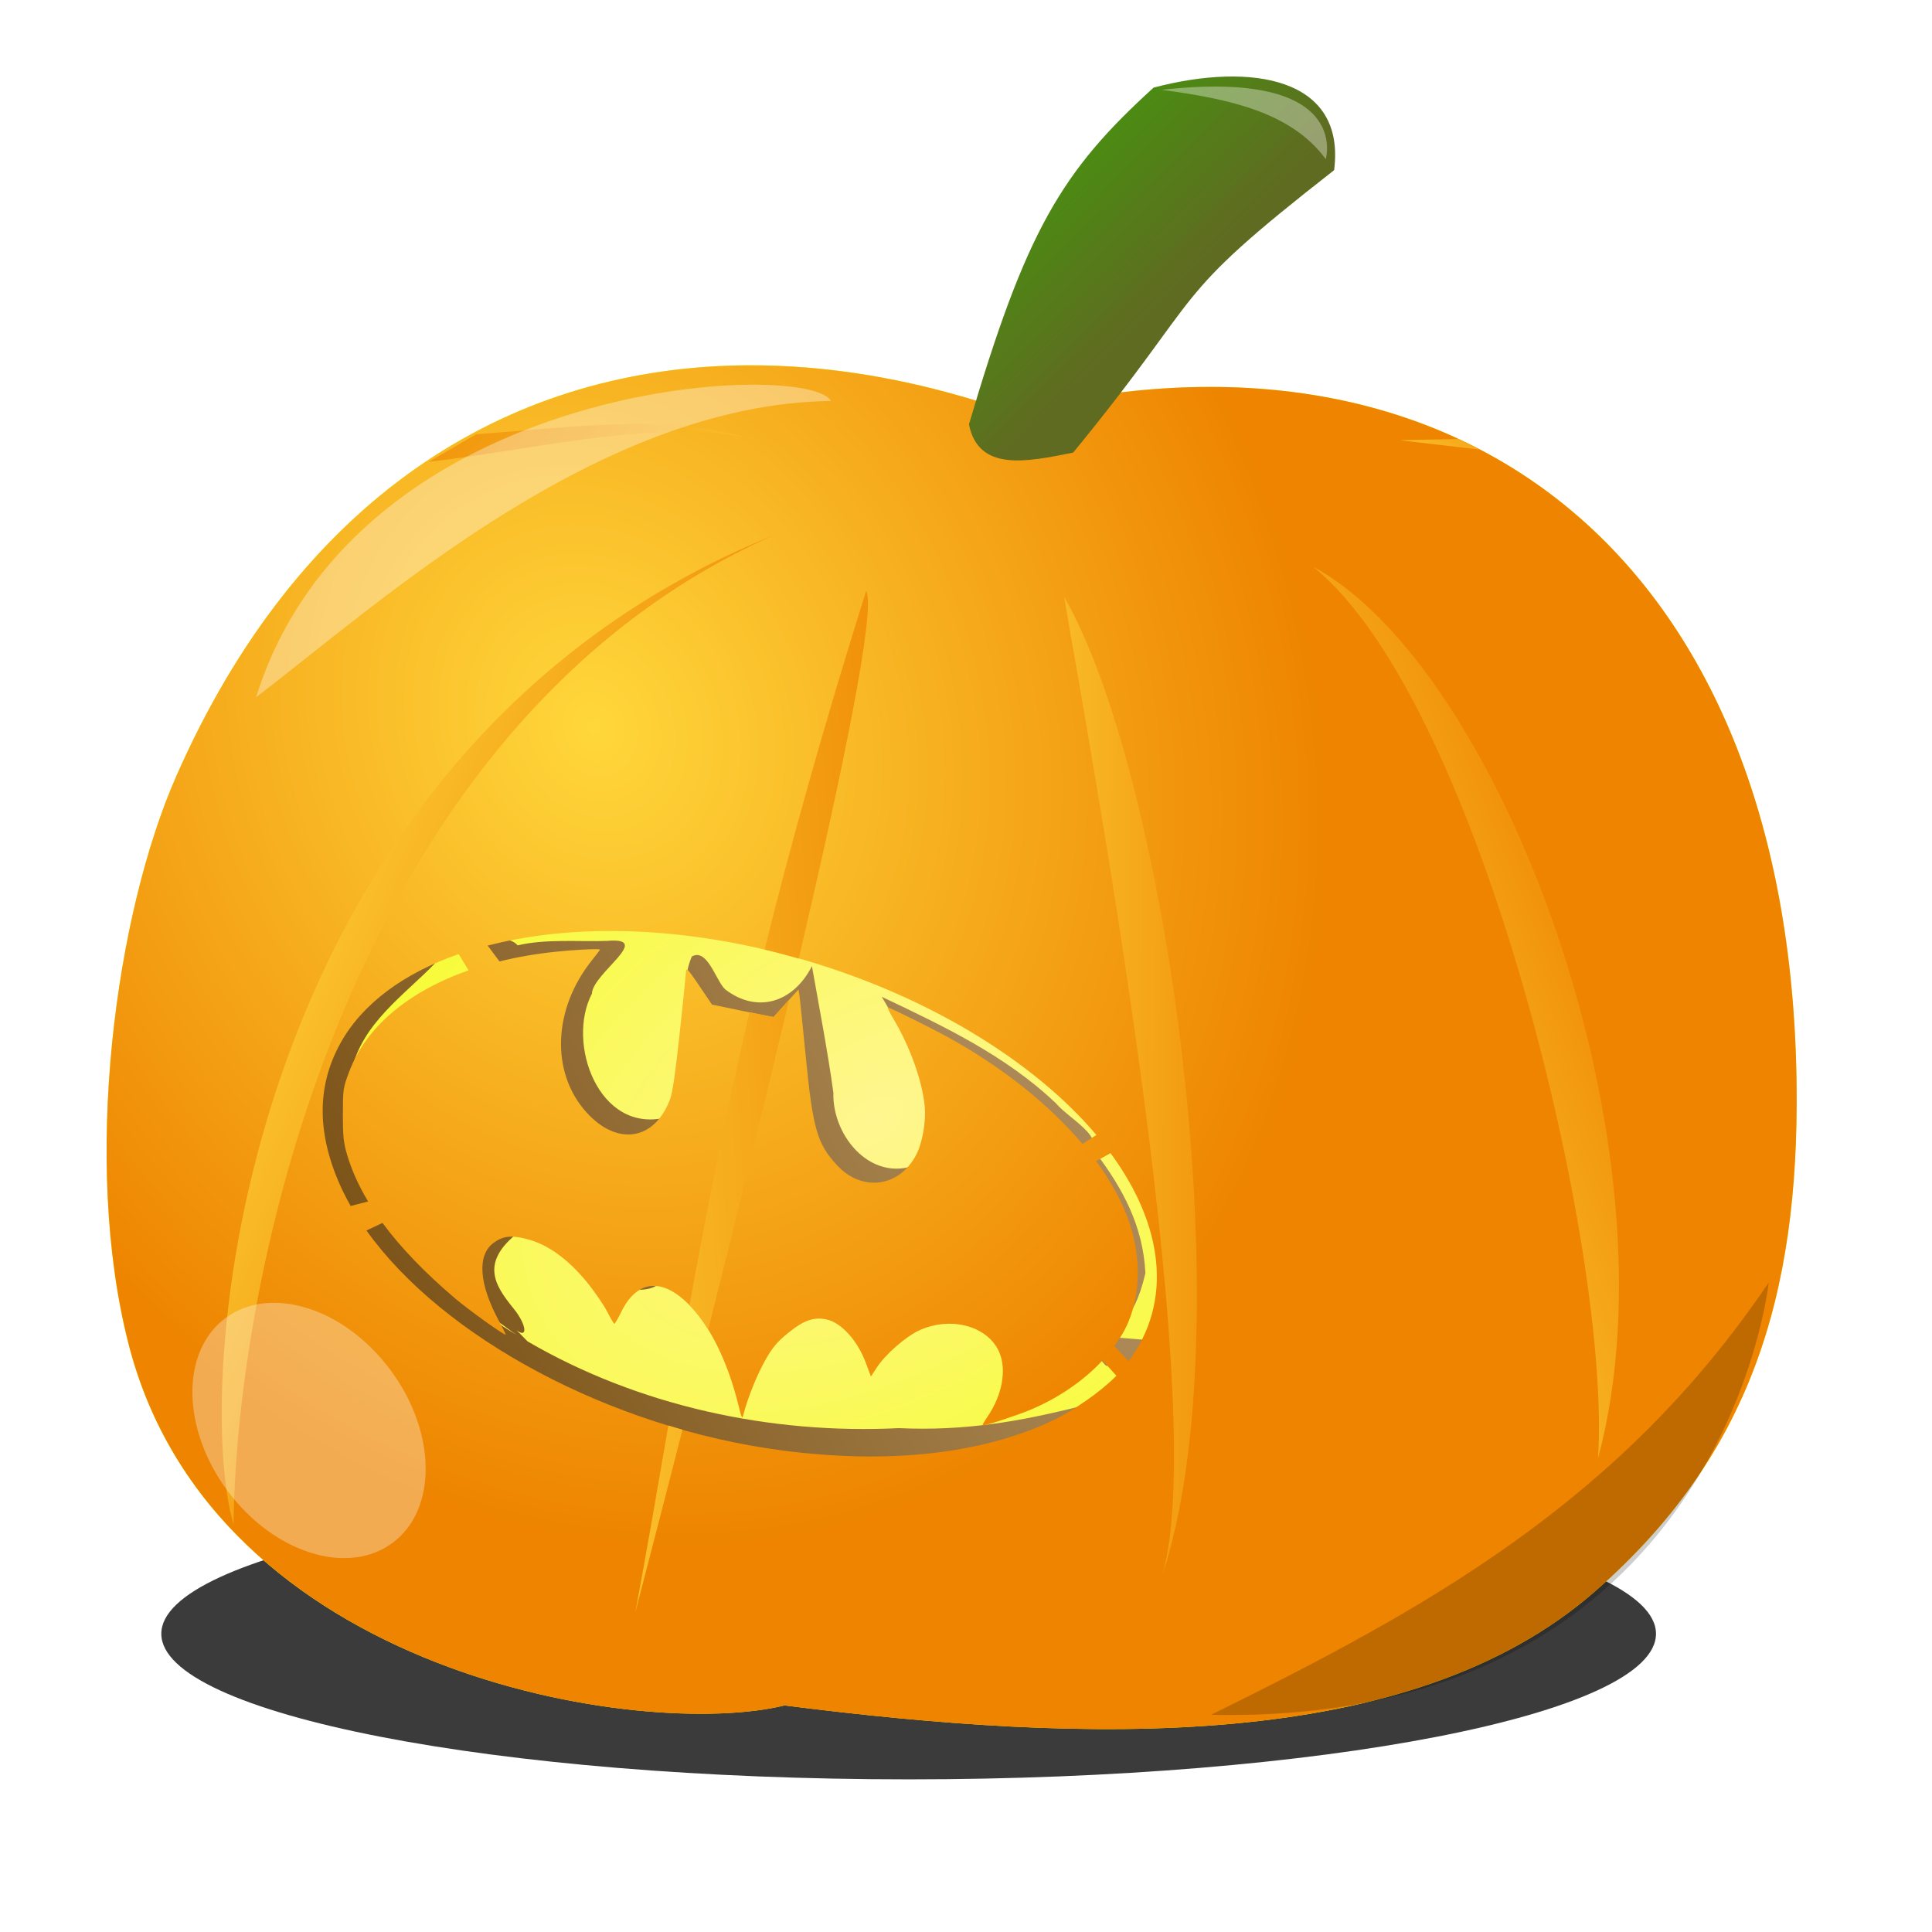 <?xml version="1.0" encoding="UTF-8"?>
<svg version="1.1" viewBox="0 0 256 256" xmlns="http://www.w3.org/2000/svg" xmlns:xlink="http://www.w3.org/1999/xlink">
<defs>
<linearGradient id="a">
<stop stop-color="#ffd73b" offset="0"/>
<stop stop-color="#ee8400" offset="1"/>
</linearGradient>
<filter id="p" x="-.047" y="-.299" width="1.094" height="1.598" color-interpolation-filters="sRGB">
<feGaussianBlur stdDeviation="0.677"/>
</filter>
<filter id="o" x="-.292" y="-.294" width="1.583" height="1.589" color-interpolation-filters="sRGB">
<feGaussianBlur stdDeviation="3.755"/>
</filter>
<filter id="n" x="-.13" y="-.168" width="1.26" height="1.335" color-interpolation-filters="sRGB">
<feGaussianBlur stdDeviation="3.999"/>
</filter>
<filter id="m" x="-.079" y="-.145" width="1.158" height="1.291" color-interpolation-filters="sRGB">
<feGaussianBlur stdDeviation="0.392"/>
</filter>
<filter id="l" x="-.126" y="-.288" width="1.253" height="1.575" color-interpolation-filters="sRGB">
<feGaussianBlur stdDeviation="1.154"/>
</filter>
<linearGradient id="k" x1="183.12" x2="192.25" y1="72.875" y2="55.5" gradientTransform="translate(647.93 749.83)" gradientUnits="userSpaceOnUse" xlink:href="#a"/>
<linearGradient id="j" x1="29.023" x2="37.241" y1="24.615" y2="21.311" gradientTransform="matrix(6.4 0 0 6.4 611.12 714.3)" gradientUnits="userSpaceOnUse" xlink:href="#a"/>
<linearGradient id="i" x1="22.384" x2="15.644" y1="1023.9" y2="1017.5" gradientTransform="matrix(6.4 0 0 6.4 604.37 -5719.5)" gradientUnits="userSpaceOnUse" xlink:href="#a"/>
<linearGradient id="h" x1="147.5" x2="119" y1="843.86" y2="814.86" gradientTransform="translate(647.93 -46.532)" gradientUnits="userSpaceOnUse">
<stop stop-color="#5f6b21" offset="0"/>
<stop stop-color="#39a905" offset="1"/>
</linearGradient>
<linearGradient id="g" x1="24.367" x2="31.867" y1="29.051" y2="29.106" gradientTransform="matrix(6.4 0 0 6.4 611.12 714.3)" gradientUnits="userSpaceOnUse" xlink:href="#a"/>
<linearGradient id="f" x1="8.969" x2="17.828" y1="25.848" y2="29.798" gradientTransform="matrix(6.4 0 0 6.4 611.12 714.3)" gradientUnits="userSpaceOnUse" xlink:href="#a"/>
<linearGradient id="e" x1="14.27" x2="25.219" y1="26.721" y2="26.058" gradientTransform="matrix(6.4 0 0 6.4 611.12 714.3)" gradientUnits="userSpaceOnUse" xlink:href="#a"/>
<radialGradient id="c" cx="27.844" cy="1021.1" r="17.592" gradientTransform="matrix(2.745 4.387 -6.87 4.299 7697.6 -3607.7)" gradientUnits="userSpaceOnUse">
<stop stop-color="#fff690" offset="0"/>
<stop stop-color="#f2ff00" offset="1"/>
</radialGradient>
<radialGradient id="b" cx="17.36" cy="1023.9" r="17.592" gradientTransform="matrix(2.564 5.792 -4.92 2.178 5715.2 -1478.6)" gradientUnits="userSpaceOnUse" xlink:href="#a"/>
<linearGradient id="d" x1="453.89" x2="546.18" y1="614.11" y2="564.36" gradientTransform="translate(228.75 337.02)" gradientUnits="userSpaceOnUse">
<stop stop-color="#704608" offset="0"/>
<stop stop-color="#ab8855" offset="1"/>
</linearGradient>
</defs>
<g transform="translate(0 -796.36)">
<g transform="translate(-643.38 40.731)">
<path transform="matrix(5.745 0 0 7.092 627.59 693.73)" d="m40.943 39.253c0 1.502-7.717 2.72-17.237 2.72-9.52 0-17.237-1.218-17.237-2.72s7.717-2.72 17.237-2.72c9.52 0 17.237 1.218 17.237 2.72z" fill-opacity=".769" fill-rule="evenodd" filter="url(#p)"/>
<path d="m666.73 858.5c-7.991 18.169-12.564 50.957-6.3 75.301 11.277 43.828 68.201 52.401 86.901 47.801 39.716 5.045 82.802 6.5 107.5-15.2 20.399-17.922 26.941-38.985 26.6-67.101-0.856-70.686-45.6-103.6-103.9-89.002-45.201-15.9-88.636-2.196-110.8 48.201z" color="#000000" fill="url(#c)"/>
<path d="m709.09 880.02c-2.65 0.108-5.506 1.708-1.969 3.844 3.187 1.825 8.358-1.258 12.5-0.656-6.557 7.04-5.475 21.668 4.75 24.406 2.997 0.558 5.605-1.567 7.188-3.906-8.834 2.134-13.18-9.837-9.75-16.406 0.097-2.721 8.256-7.539 2.031-7-3.83 0.131-8.157-0.293-11.875 0.594-0.499-0.657-1.67-0.924-2.875-0.875zm26.719 2.156c-0.233-0.017-0.49 0.044-0.75 0.188-1.495 3.314-1.243 9.375 4.125 8.719 3.41 3.766 8.56-3.335 8.25 0.781 1.045 7.427-0.022 19.178 8.844 22 3.64 1.123 6.835-1.815 9.188-4.188-6.312 3.104-11.841-3.336-11.656-9.25-0.781-5.621-1.855-11.19-2.844-16.781-2.527 4.948-7.321 6.24-11.438 3.125-1.087-0.891-2.089-4.478-3.719-4.594zm-34.781 1.094c-0.823 0.073-1.646 0.146-2.469 0.219-10.357 4.076-17.709 15.963-13.562 26.938 1.07 3.011 4.03 7.376 7.875 6.406-4.13 1.502-0.252 6.164 1.438 8.469 19.463 19.039 48.655 28.133 75.594 24 5.819-1.389 12.607-2.475 16.562-7.312-8.161 2.038-15.321 3.266-24 2.875-16.931 0.835-34.432-2.902-49.188-11.5l-1.438-1.469c1.319 1.02 1.418-0.343-0.062-2.438-2.295-2.898-5.141-6.04-0.094-10.219-5.189-1.391-8.402 4.921-5.75 8.906 1.033 0.846 3.717 2.809 5.844 4.344-2.151-1.318-4.235-2.749-6.25-4.281 2.577 4.565-3.071-4.008-4.594-5.344-2.688-1.733-4.249-5.802-6.812-6.344-0.288 0.047-0.539 0.091-0.781 0.156 0.414-0.149 0.85-0.342 1.281-0.625-3.051-5.261-7.521-12.141-4.656-18.531 1.356-6.267 6.994-10.045 11.062-14.25zm3.531 2.625c-5.498 3.195-4.735 2.952 0.875 0.938 0.65-1.331 1.662-0.359-0.875-0.938zm55.656 1.812c0.562 0.969 1 1.688 1.562 2.656 2.53 6.021 10.949 6.232 15.312 10.844 3.362 1.938 6.023 6.79 9 7.594 5.446-1.577-0.916-4.727-2.812-7-6.645-6.306-14.834-10.188-23.062-14.094zm28.344 20.656c-5.334 1.427 1.176 5.237 1.562 8.531 2.568 5.703 2.2 12.469-1.625 17.938 1.739 2.279 1.655 2.252 1.906 0.688l2.594 2.094 4.625-4.25-6.594-0.531c8e-3 -0.024 0.023-0.038 0.031-0.062 0.082-2.283 2.394-1.185 4.094-8.438-0.297-6.179-2.939-11.141-6.594-15.969zm-57.688 17.25c-0.729 0.052-1.458 0.104-2.188 0.156-3.586-0.089-7.187-0.386-3.906 1.688 1.844-1.579 4.262-0.193 6.094-1.844zm20.219 3.594c-1.5 8.4e-4 -3.902 0.417-4.312 1.562 0.925-0.127 1.874-0.278 2.812-0.562 3.646-0.559 3.055-1.001 1.5-1zm-4.312 1.562c-4.235 0.582-7.693 0.152-4.344 4.281 3.157-0.89 1.919-1.868 4.312-4.156 0.01-0.044 0.016-0.083 0.031-0.125zm21.062-1.062c-0.766 0.148-1.547 0.852-2.312 1.281 0.782-0.141 1.561-0.45 2.312-1.281zm-2.438 1.312c-1.152 0.18-2.309 0.012-3.281 0.469 0.825 0.088 1.759 0.093 2.656-0.188 0.217-0.042 0.408-0.168 0.625-0.281zm-3.281 0.469c-2.388-0.255-3.922-1.253-1.469 1.594 0.425-0.873 0.913-1.333 1.469-1.594zm25.656 2.938c0.05 0.146 0.101 0.563-0.281 1.5-1.267 2.095-12.105 5.695-6.562 5.188 2.065-1.372 7.794-4.219 7.094-6.531-0.129-0.068-0.213-0.114-0.25-0.156z" fill="url(#d)"/>
<path d="m741.25 804.05c-31.082 0.596-58.426 17.852-74.531 54.469-7.991 18.169-12.545 50.937-6.281 75.281 11.277 43.828 68.206 52.412 86.906 47.812 39.716 5.045 82.8 6.482 107.5-15.219 20.399-17.922 26.934-38.978 26.594-67.094-0.856-70.686-45.605-103.6-103.91-89-11.3-3.975-22.475-6.086-33.25-6.25-1.01-0.015-2.029-0.019-3.031 0zm-17.062 74.938c15.929-0.025 33.646 4.923 47.688 13.281 7.01 4.173 12.657 8.867 16.781 13.75l-1.844 1.188c-4.404-5.197-10.567-10.143-17.781-14.125-2.076-1.146-7.604-3.89-8-3.969-0.108-0.021 0.209 0.649 0.719 1.5 2.213 3.699 3.833 8.241 4.156 11.594 0.195 2.022-0.296 4.85-1.125 6.438-2.248 4.308-7.171 4.964-10.5 1.375-2.613-2.817-3.194-4.812-4.125-14.281-0.399-4.061-0.774-7.742-0.844-8.188l-0.125-0.812-1.656 1.812-1.656 1.844-4.094-0.812-4.062-0.844-1.562-2.312c-0.845-1.273-1.617-2.324-1.719-2.344-0.101-0.02-0.184 0.207-0.188 0.5-3e-3 0.293-0.368 3.879-0.812 7.969-0.572 5.258-0.933 7.825-1.281 8.75-2.059 5.47-7.012 6.226-11.094 1.688-4.746-5.276-4.409-13.72 0.781-20.156 0.572-0.709 1.031-1.329 1.031-1.375 0-0.038-0.193-0.059-0.531-0.062-1.014-9e-3 -3.313 0.134-5.344 0.344-2.621 0.271-5.101 0.705-7.438 1.281l-1.57-2.1c4.823-1.24 10.269-1.928 16.188-1.938zm-20.031 3.062 1.312 2.156c-7.934 2.775-13.574 7.468-15.812 13.406-0.822 2.18-0.839 2.357-0.844 5.688-4e-3 2.953 0.085 3.721 0.562 5.344 0.606 2.061 1.543 4.12 2.781 6.188l-2.312 0.594c-0.391-0.693-0.764-1.394-1.094-2.094-3.383-7.175-3.483-13.626-0.281-19.438 2.887-5.24 8.373-9.296 15.688-11.844zm86.375 26.375c7.06 9.605 8.256 19.675 2.406 27.562l-1.906-2c0.512-0.706 0.997-1.423 1.375-2.156 2.345-4.548 2.321-10.489-0.094-16.062-0.906-2.091-2.155-4.2-3.688-6.281l1.906-1.062zm-96.469 9.25c2.4 3.253 5.588 6.576 9.656 10.031 1.691 1.437 6.217 4.694 6.656 4.781 0.059 0.012-0.317-0.778-0.844-1.75-2.723-5.021-2.964-8.862-0.688-10.469 1.247-0.88 2.309-0.995 4.438-0.438 2.667 0.699 5.308 2.587 7.812 5.625 1.044 1.267 2.262 3.04 2.719 3.938 0.457 0.897 0.903 1.639 0.969 1.656 0.065 0.017 0.483-0.703 0.938-1.625 2.255-4.574 5.989-4.544 9.875 0.094 2.34 2.792 4.332 7.124 5.562 12.031 0.539 2.149 0.558 2.185 0.75 1.438 0.557-2.171 1.798-5.217 2.875-7.125 0.973-1.724 1.579-2.443 3.125-3.688 1.985-1.598 3.305-2.06 4.969-1.719 1.985 0.407 4.168 2.842 5.25 5.812l0.656 1.75 0.844-1.281c1.137-1.708 3.851-4.06 5.594-4.844 4.241-1.908 9.139-0.522 10.594 2.969 0.96 2.303 0.363 5.602-1.531 8.406-0.46 0.681-0.781 1.238-0.719 1.25 0.294 0.058 4.677-1.376 6.375-2.094 3.8-1.605 7.094-3.909 9.531-6.531l1.844 2.031c-2.084 2.117-5.708 4.657-8.656 6.031-9.347 4.357-21.61 5.692-35.562 3.875-22.806-2.97-45.074-14.99-55.156-29.156l2.125-1z" color="#000000" fill="url(#b)"/>
<path d="m758.16 833.89c-5.688 18.087-10.005 33.605-13.469 47.562 1.513 0.354 3.031 0.761 4.531 1.188 5.826-24.901 10.237-46.152 8.938-48.75zm-10.219 54.219-0.406 0.438-1.656 1.844-3.188-0.625c-3.332 14.194-5.769 26.778-7.938 38.812 0.283 0.291 0.559 0.597 0.844 0.938 0.563 0.672 1.108 1.445 1.625 2.281 3.436-13.585 7.214-28.908 10.719-43.688zm-16 56.406c-1.405 8.159-2.803 16.281-4.375 24.75 0 0 2.624-10.035 6.25-24.188-0.63-0.178-1.25-0.372-1.875-0.562z" color="#000000" fill="url(#e)"/>
<path d="m745.85 826.57c-70.245 28.458-77.248 111.47-71.522 131.07 0.373-34.774 16.1-106.43 71.522-131.07z" color="#000000" fill="url(#f)"/>
<path d="m784.4 834.76c1.96 12.372 19.776 106.06 13.012 129.53 10.916-33.076 0.498-106.19-13.012-129.53z" color="#000000" fill="url(#g)"/>
<path d="m771.77 811.86c7.545-25.606 12.221-33.501 24.47-44.624 13.04-3.427 25.494-1.287 23.917 10.941-22.558 17.618-16.346 15.167-34.573 37.421-6.273 1.268-12.547 2.536-13.814-3.738z" color="#000000" fill="url(#h)"/>
<path d="m742.76 813.83c-10.54-3.544-24.159-1.497-36.26-0.666l-6.321 3.66c11.868-1.283 32.481-6.133 42.58-2.994z" color="#000000" fill="url(#i)"/>
<path d="m817.38 830.73c21.981 17.712 39.521 90.721 37.746 118.13 11.108-41.271-13.074-104.92-37.746-118.13z" color="#000000" fill="url(#j)"/>
<path transform="matrix(6.4 0 0 6.4 607.12 712.8)" d="m10.967 21.128c2.55-1.947 7.086-6.078 11.903-6.134-0.459-0.856-9.82-0.503-11.903 6.134z" color="#000000" fill="#fff" fill-opacity=".348" filter="url(#m)"/>
<path transform="matrix(.803 -.596 .659 .887 536.43 803.61)" d="m47.73 182.64c0 9.275-6.015 16.794-13.435 16.794-7.42 0-13.435-7.519-13.435-16.794 0-9.275 6.015-16.794 13.435-16.794 7.42 0 13.435 7.519 13.435 16.794z" fill="#fff" fill-opacity=".317" filter="url(#o)"/>
<path d="m803.85 982.85c28.242-13.948 54.147-28.049 73.893-57.276 0 0-6.187 58.69-73.893 57.276z" fill-opacity=".196" filter="url(#n)"/>
<path d="m836.62 813.8-7.812 0.156 10.656 1.25c-0.937-0.489-1.882-0.96-2.844-1.406z" fill="url(#k)"/>
<path d="m797.31 767.53c8.784 1.187 17.138 2.898 21.744 9.192 0 0 3.535-12.021-21.744-9.192z" fill="#fff" fill-opacity=".357" filter="url(#l)"/>
</g>
</g>
</svg>

